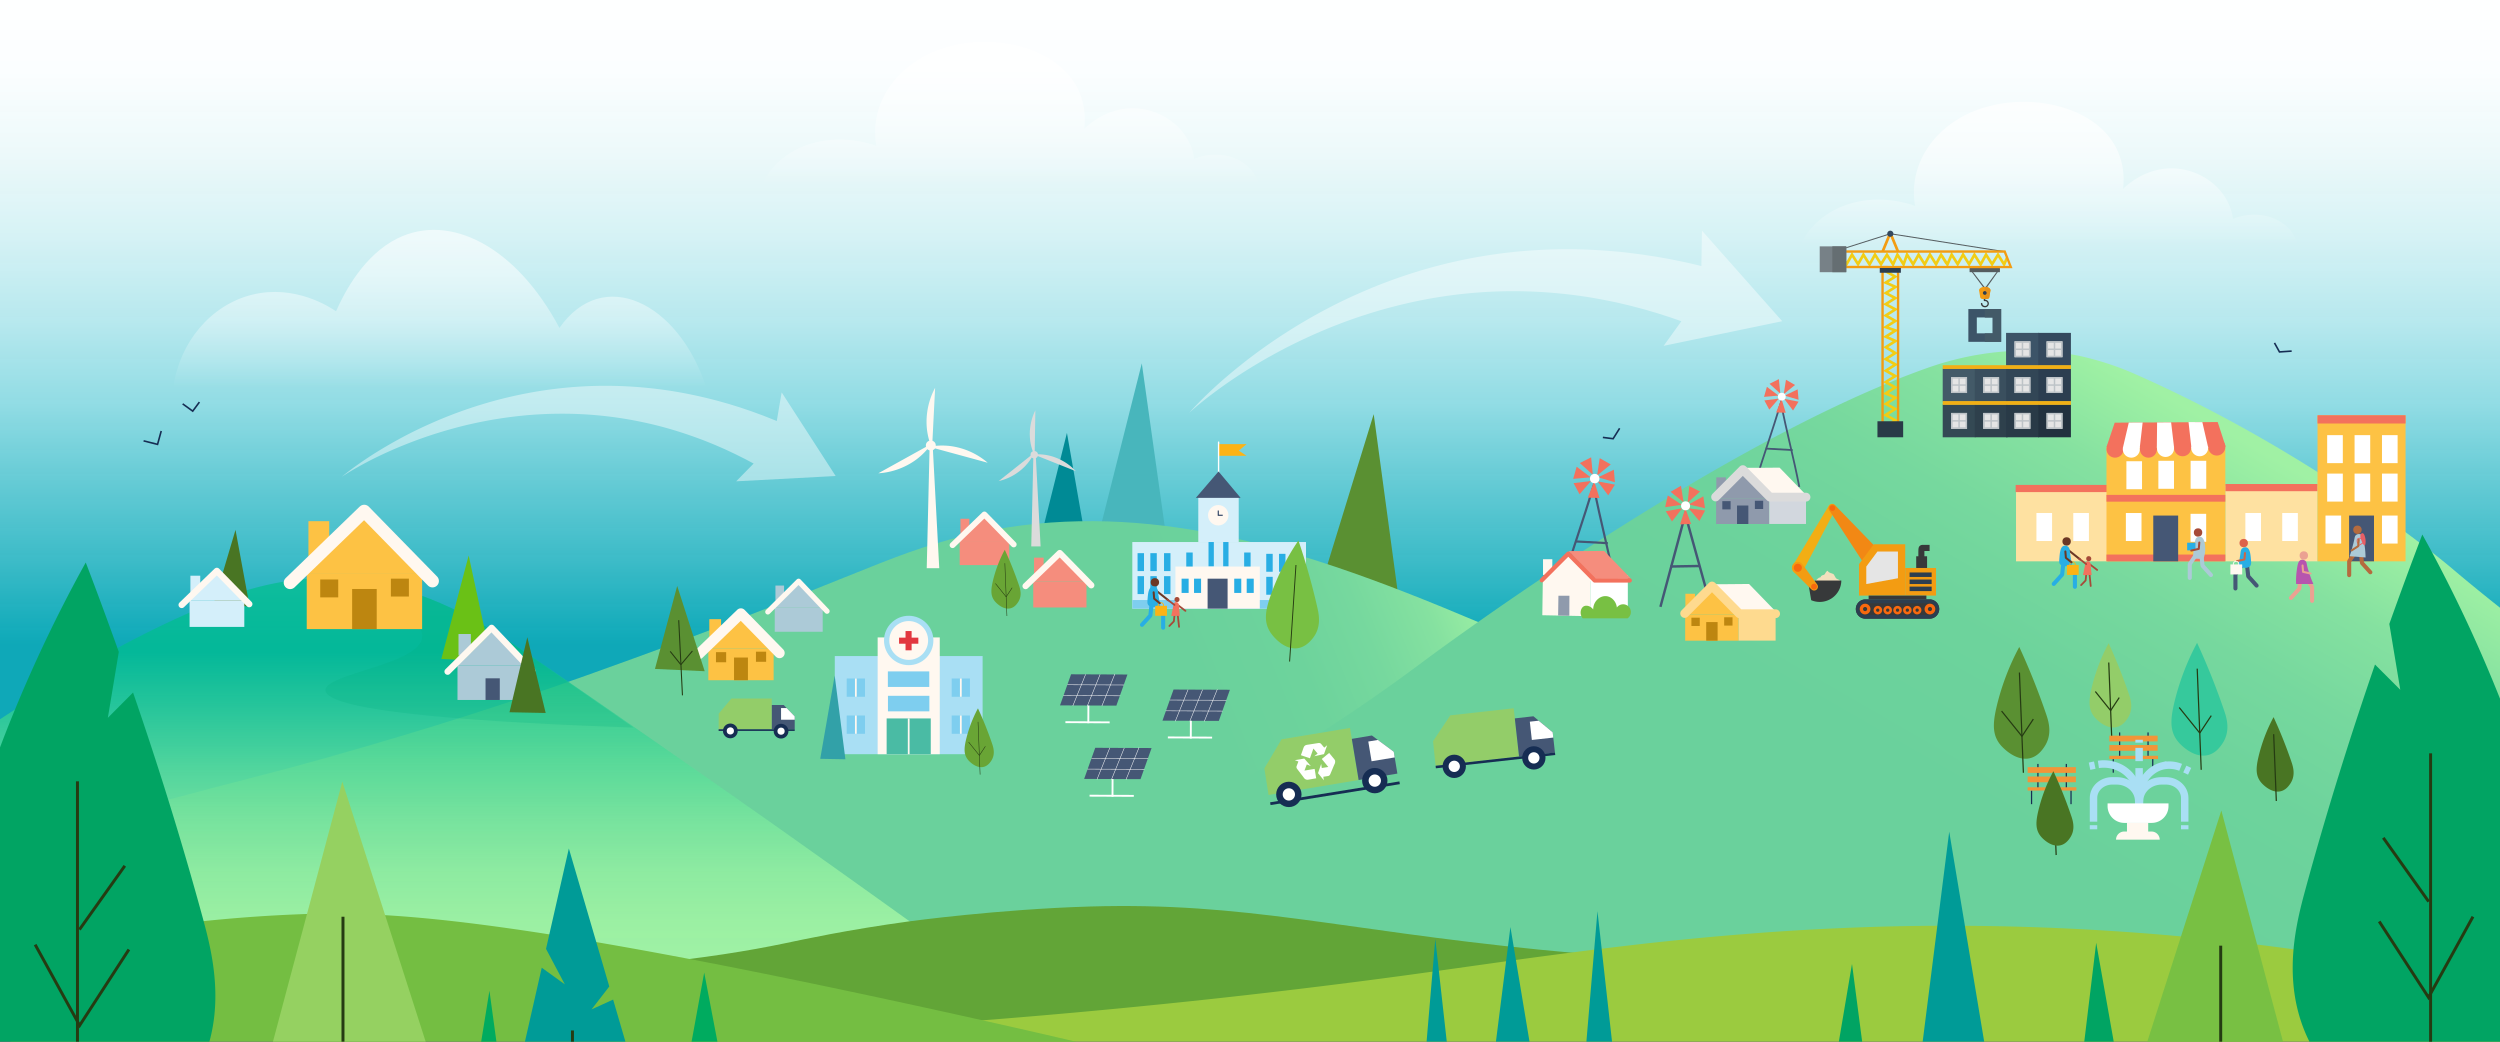 <?xml version="1.0" encoding="UTF-8"?> <svg xmlns="http://www.w3.org/2000/svg" xmlns:xlink="http://www.w3.org/1999/xlink" id="Шар_1" data-name="Шар 1" viewBox="0 0 1920 800"><rect x="0" y="0" width="1920" height="800" fill="#333333" stroke="none"/><defs><style>.cls-1,.cls-18,.cls-24,.cls-28,.cls-31,.cls-37,.cls-38,.cls-41,.cls-43,.cls-48,.cls-49,.cls-50,.cls-51,.cls-52,.cls-54,.cls-56,.cls-57,.cls-64,.cls-65,.cls-67,.cls-69,.cls-71,.cls-72,.cls-74,.cls-76,.cls-77,.cls-78,.cls-79,.cls-81,.cls-82,.cls-83,.cls-84,.cls-85,.cls-86,.cls-88,.cls-89,.cls-91,.cls-93,.cls-95,.cls-96,.cls-98{fill:none;}.cls-2{clip-path:url(#clip-path);}.cls-3{fill:url(#Градієнт_без_назви_4);}.cls-4{fill:#48b6bc;}.cls-5{fill:#008a95;}.cls-6{fill:#5a9032;}.cls-7{fill:url(#Градієнт_без_назви_402);}.cls-8{fill:url(#Градієнт_без_назви_402-2);}.cls-9{fill:url(#Градієнт_без_назви_411);}.cls-10{fill:#04af7e;opacity:0.21;}.cls-11{fill:#62a537;}.cls-12{fill:#9bcb3f;}.cls-13{fill:#74be42;}.cls-14{fill:#009b97;}.cls-15{fill:#01a463;}.cls-16{fill:#00ab5f;}.cls-17{fill:#95d161;}.cls-18,.cls-54,.cls-56,.cls-57,.cls-95{stroke:#253b12;}.cls-18,.cls-24,.cls-41,.cls-43,.cls-45,.cls-48,.cls-49,.cls-50,.cls-54,.cls-56,.cls-57,.cls-76,.cls-78,.cls-83,.cls-84,.cls-85,.cls-86,.cls-89,.cls-95,.cls-96,.cls-98{stroke-miterlimit:10;}.cls-18{stroke-width:2.29px;}.cls-19{fill:#253b12;}.cls-20{fill:#78c043;}.cls-21{fill:url(#Градієнт_без_назви_69);}.cls-22{fill:url(#Градієнт_без_назви_71);}.cls-23{fill:url(#Градієнт_без_назви_71-2);}.cls-24,.cls-41,.cls-96{stroke:#162d53;}.cls-24{stroke-width:1.25px;}.cls-25{fill:#6ac116;}.cls-26{fill:#497523;}.cls-27{fill:#fdc244;}.cls-28,.cls-31,.cls-37,.cls-38,.cls-48,.cls-51,.cls-52,.cls-84{stroke:#fff8f0;}.cls-28,.cls-31,.cls-37,.cls-38,.cls-43,.cls-51,.cls-52,.cls-64,.cls-65,.cls-67,.cls-69,.cls-71,.cls-72,.cls-74,.cls-77,.cls-78,.cls-79,.cls-81,.cls-82,.cls-88,.cls-91,.cls-93{stroke-linecap:round;}.cls-28,.cls-31,.cls-37,.cls-38,.cls-51,.cls-52,.cls-64,.cls-65,.cls-67,.cls-69,.cls-71,.cls-72,.cls-74,.cls-77,.cls-79,.cls-81,.cls-82,.cls-88,.cls-91,.cls-93{stroke-linejoin:round;}.cls-28{stroke-width:9.86px;}.cls-29{fill:#bd8610;}.cls-30{fill:#accad7;}.cls-31{stroke-width:4.93px;}.cls-32{fill:#455775;}.cls-33{fill:#d4effa;}.cls-34{fill:#dbdbdb;}.cls-35,.cls-45{fill:#fff8f0;}.cls-36{fill:#f58d7d;}.cls-37{stroke-width:4.47px;}.cls-38{stroke-width:4.8px;}.cls-39{fill:#7eceef;}.cls-40{fill:#28aee4;}.cls-41{stroke-width:0.79px;}.cls-42{fill:#fcb315;}.cls-43,.cls-49,.cls-50{stroke:#fff;}.cls-43{stroke-width:1.05px;}.cls-44{fill:#a9dff4;}.cls-45,.cls-98{stroke:#a9dff4;}.cls-45{stroke-width:4.06px;}.cls-46{fill:#e2373f;}.cls-47{fill:#4abba4;}.cls-48{stroke-width:1.35px;}.cls-49{stroke-width:1.46px;}.cls-50{stroke-width:0.37px;}.cls-51{stroke-width:4.04px;}.cls-52{stroke-width:7.98px;}.cls-53{fill:#32a1a8;}.cls-54{stroke-width:0.82px;}.cls-55{fill:#69a535;}.cls-56{stroke-width:0.4px;}.cls-57{stroke-width:0.73px;}.cls-58{fill:#93cd69;}.cls-59{fill:#fff;}.cls-60{fill:#162d53;}.cls-61{fill:#fee1a1;}.cls-62{fill:#f3715d;}.cls-63{fill:#dd624a;}.cls-64,.cls-85,.cls-86,.cls-89{stroke:#455775;}.cls-64,.cls-67,.cls-71,.cls-74,.cls-81{stroke-width:3.14px;}.cls-65{stroke:#ce6545;}.cls-65,.cls-69,.cls-72,.cls-77,.cls-79{stroke-width:1.57px;}.cls-66{fill:#eba192;}.cls-67,.cls-69{stroke:#eba192;}.cls-68{fill:#b755ae;}.cls-70{fill:#a64a38;}.cls-71{stroke:#accad7;}.cls-72,.cls-78,.cls-82{stroke:#a64a38;}.cls-73{fill:#b56b3e;}.cls-74,.cls-77{stroke:#b56b3e;}.cls-75{fill:#e85f65;}.cls-76{stroke:#e85f65;}.cls-76,.cls-83,.cls-84{stroke-width:0.7px;}.cls-78,.cls-82{stroke-width:1.39px;}.cls-79{stroke:#6b3825;}.cls-80{fill:#6b3825;}.cls-81{stroke:#28aee4;}.cls-83{stroke:#fcb315;}.cls-85{stroke-width:1.39px;}.cls-86{stroke-width:1.68px;}.cls-87{fill:#8f9aac;}.cls-88{stroke:#f3715d;stroke-width:3.32px;}.cls-89{stroke-width:1.89px;}.cls-90{fill:#d2d7de;}.cls-91{stroke:#dbdbdb;}.cls-91,.cls-93{stroke-width:6.77px;}.cls-92{fill:#feda8f;}.cls-93{stroke:#feda8f;}.cls-94{fill:#36c99c;}.cls-95,.cls-96{stroke-width:0.95px;}.cls-97{fill:#f29538;}.cls-98{stroke-width:5.73px;}.cls-99{fill:#344954;}.cls-100{fill:#e5e5e5;}.cls-101{fill:#bdc3c7;}.cls-102{fill:#2e404c;}.cls-103{fill:#293a47;}.cls-104{fill:#22313f;}.cls-105{fill:#435a68;}.cls-106{fill:#3a4f5e;}.cls-107{fill:#324656;}.cls-108{fill:#2c3e50;}.cls-109{fill:#3c5468;}.cls-110{fill:#34495e;}.cls-111{fill:#f2ae14;}.cls-112{fill:#555d60;}.cls-113{fill:#37393a;}.cls-114{fill:#f39c12;}.cls-115{fill:#e5921a;}.cls-116{fill:#f2cd14;}.cls-117{fill:#778187;}.cls-118{fill:#656e72;}.cls-119{fill:#f2e0bd;}.cls-120{fill:#f28814;}.cls-121{fill:#f9690e;}.cls-122{opacity:0.44;}</style><clipPath id="clip-path"><rect class="cls-1" width="1920" height="800"></rect></clipPath><linearGradient id="Градієнт_без_назви_4" x1="957.85" y1="700.4" x2="957.85" y2="-8.87" gradientUnits="userSpaceOnUse"><stop offset="0.29" stop-color="#00dbf1" stop-opacity="0.7"></stop><stop offset="0.3" stop-color="#05dcf1" stop-opacity="0.71"></stop><stop offset="0.38" stop-color="#3fe4f4" stop-opacity="0.77"></stop><stop offset="0.47" stop-color="#72ebf7" stop-opacity="0.83"></stop><stop offset="0.55" stop-color="#9df1fa" stop-opacity="0.89"></stop><stop offset="0.64" stop-color="#c1f6fc" stop-opacity="0.93"></stop><stop offset="0.73" stop-color="#dcfafd" stop-opacity="0.96"></stop><stop offset="0.82" stop-color="#f0fdfe" stop-opacity="0.98"></stop><stop offset="0.91" stop-color="#fbfeff"></stop><stop offset="1" stop-color="#fff"></stop></linearGradient><linearGradient id="Градієнт_без_назви_402" x1="701.21" y1="812.23" x2="1210.26" y2="603.08" gradientUnits="userSpaceOnUse"><stop offset="0.56" stop-color="#6ad19c"></stop><stop offset="0.71" stop-color="#6dd39c"></stop><stop offset="0.81" stop-color="#76d89e"></stop><stop offset="0.9" stop-color="#85e1a0"></stop><stop offset="0.97" stop-color="#9aeea3"></stop><stop offset="0.99" stop-color="#a0f1a4"></stop></linearGradient><linearGradient id="Градієнт_без_назви_402-2" x1="1197.77" y1="972.95" x2="1608.09" y2="262.25" xlink:href="#Градієнт_без_назви_402"></linearGradient><linearGradient id="Градієнт_без_назви_411" x1="372.73" y1="742.35" x2="372.73" y2="444.1" gradientUnits="userSpaceOnUse"><stop offset="0.01" stop-color="#a0f1a4"></stop><stop offset="0.12" stop-color="#9bf0a3" stop-opacity="0.99"></stop><stop offset="0.25" stop-color="#8eeba1" stop-opacity="0.97"></stop><stop offset="0.38" stop-color="#78e49e" stop-opacity="0.92"></stop><stop offset="0.52" stop-color="#58db99" stop-opacity="0.87"></stop><stop offset="0.66" stop-color="#30ce93" stop-opacity="0.79"></stop><stop offset="0.81" stop-color="#00bf8c" stop-opacity="0.7"></stop></linearGradient><linearGradient id="Градієнт_без_назви_69" x1="337.56" y1="297.93" x2="337.56" y2="176.54" gradientUnits="userSpaceOnUse"><stop offset="0" stop-color="#fff" stop-opacity="0"></stop><stop offset="0.24" stop-color="#fff" stop-opacity="0.2"></stop><stop offset="0.48" stop-color="#fff" stop-opacity="0.38"></stop><stop offset="0.7" stop-color="#fff" stop-opacity="0.5"></stop><stop offset="0.88" stop-color="#fff" stop-opacity="0.57"></stop><stop offset="1" stop-color="#fff" stop-opacity="0.6"></stop></linearGradient><linearGradient id="Градієнт_без_назви_71" x1="1435.89" y1="187.61" x2="1435.89" y2="78.22" gradientTransform="matrix(-1, 0, 0, 1, 3009.83, 0)" gradientUnits="userSpaceOnUse"><stop offset="0" stop-color="#fff" stop-opacity="0"></stop><stop offset="0.09" stop-color="#fff" stop-opacity="0.09"></stop><stop offset="0.32" stop-color="#fff" stop-opacity="0.3"></stop><stop offset="0.53" stop-color="#fff" stop-opacity="0.48"></stop><stop offset="0.73" stop-color="#fff" stop-opacity="0.6"></stop><stop offset="0.89" stop-color="#fff" stop-opacity="0.67"></stop><stop offset="1" stop-color="#fff" stop-opacity="0.7"></stop></linearGradient><linearGradient id="Градієнт_без_назви_71-2" x1="2233.7" y1="141.5" x2="2233.7" y2="32.11" xlink:href="#Градієнт_без_назви_71"></linearGradient></defs><g class="cls-2"><rect class="cls-3" x="-12.62" y="-8.87" width="1940.94" height="709.28"></rect><path class="cls-4" d="M843.18,412.87,876.9,279.05q9.74,69.21,19.48,138.43Z"></path><path class="cls-5" d="M796.3,425q11.55-46.26,23.11-92.53,7.92,45.28,15.86,90.57Z"></path><path class="cls-6" d="M1012.38,456.64,1055,318.06,1074.33,461Z"></path><path class="cls-7" d="M1952.26,611.51V750H-4.45V650.35l6.73-1.83Q37.37,638.93,77.84,628l5.87-1.59,6.09-1.64L105,620.63c103.72-27.84,97.18-25,144.93-38.46C331,559.33,396.31,538,451,518.5c201-71.71,227.81-92.14,289.11-106.84,60-14.42,117.95-14.21,175.21-4.77,73.53,12.16,145.9,39.55,219.85,70.82,46,19.44,92.56,40.38,140.42,60.09,106.75,44,219.82,81.87,346.63,83.35,10.91.11,66.19.49,138.48-1.21q30.55-.71,59.3-1.77,7.69-.27,15.26-.57l6.74-.26q37-1.53,70.45-3.42Q1933,612.75,1952.26,611.51Z"></path><path class="cls-8" d="M1952.26,491.88V755.57l-23.6-.44-60.8-1.16-2.3-.05-25.26-.47-62.25-1.19-63.36-1.21-19-.36-35-.67-152.55-2.91q-9.74-.17-19.45-.37l-327.11-6.22-2.68,0L979,737.05,726,700.59c162.58-54.08,284.55-130.7,368.16-193.36,0,0,15.36-11.5,41-29.52,71.93-50.62,224.75-152.62,345.08-195.14,56.62-20,101.06-12.19,115.27-9.57a226.34,226.34,0,0,1,42.14,13.37c143.09,62.78,245.26,150,245.26,150C1901.39,452.13,1925.93,471.68,1952.26,491.88Z"></path><path class="cls-9" d="M746.76,742.35h-748V553.22c50.06-33,103.89-66,169.62-92.3a223.31,223.31,0,0,1,56.29-15.21c.87-.11,1.73-.22,2.61-.31l2.24-.25,1.6-.16c.65-.05,1.32-.13,2-.16,1.82-.16,3.68-.31,5.57-.4q3.94-.24,8-.3a210.25,210.25,0,0,1,64.4,9.17c.06,0,.07,0,.07,0a.25.25,0,0,1,.13,0,261.61,261.61,0,0,1,45.29,18.67l.34.18c18.05,9.42,33.06,19.53,44.6,27.43l.11.09q38.7,26.47,84.94,58.42,43.66,30.21,93.43,65.17,9.09,6.36,18.36,12.92C644.47,668.82,694.12,704.22,746.76,742.35Z"></path><path class="cls-10" d="M486.53,558.77C302.44,552.39,251.3,541.08,250,530.43c-1.55-13,72.83-20,74.25-41.14,1.14-17-40-31.47-85.67-44.85q3.94-.26,8-.31a208.71,208.71,0,0,1,64.4,9.22c.06,0,.07,0,.07,0a.42.42,0,0,1,.13,0,261.68,261.68,0,0,1,45.29,18.78l.34.18c18.05,9.47,33.06,19.63,44.6,27.58l.11.09Q440.29,526.66,486.53,558.77Z"></path><path class="cls-11" d="M1385.89,798.18,327.55,785.12l-8.49-36.59c142.19-.78,229.25-12.7,283.3-24,14-2.91,47.88-10.39,96.49-17,0,0,68.33-9.27,138.18-11.33,119.69-3.51,191,17.8,345.07,33.11,92.08,9.15,167.61,13,214.6,14.81Q1391.3,771.17,1385.89,798.18Z"></path><path class="cls-12" d="M1943.27,763V936.58L234.78,803.77c351.63-.39,626-26.14,817.87-51.14q25.23-3.28,51.59-7L1130,742l16-2.25h0l18.49-2.56q22.35-3.06,45.65-6.06,8.61-1.11,17.35-2.18,12.39-1.53,25-3l8.48-1q22.62-2.53,46.17-4.76,15.9-1.47,32.25-2.78c4.17-.33,8.39-.65,12.61-1q18.27-1.35,37.12-2.41,23.38-1.29,47.7-2.08h0q18-.59,36.59-.81,22.86-.3,46.57,0h0q23.72.27,48.33,1.17,21.86.81,44.41,2.16A1934.48,1934.48,0,0,1,1943.27,763Z"></path><path class="cls-13" d="M1863,936.58H8.25V732.85a1141.16,1141.16,0,0,1,216.63-30.49c68.19-3.05,160.46.17,494.1,73.37q10.46,2.28,20.16,4.44c14.59,3.23,28,6.25,40.38,9.06l1.86.41c10.58,2.41,20.44,4.67,29.65,6.81,11.12,2.57,21.31,5,30.77,7.21,80.29,19,107.78,27.19,196.71,43.67,134,24.83,236.76,36.91,342.74,49.17C1504.93,910.81,1668.14,926.51,1863,936.58Z"></path><path class="cls-14" d="M1141.38,859.27,1160,711.93l24.63,147.94Z"></path><path class="cls-14" d="M1092.83,832.81l9.47-111.74q6.27,56.1,12.53,112.2Z"></path><path class="cls-14" d="M1217.37,811.53l9.48-111.75q6.26,56.1,12.53,112.2Z"></path><path class="cls-14" d="M1473.05,828.11,1497,638.68q15.84,95.1,31.67,190.2Z"></path><polygon class="cls-15" points="1410.6 809.6 1422.34 740.28 1431.4 809.6 1410.6 809.6"></polygon><path class="cls-15" d="M1598.31,820.05q5.78-48,11.56-96l17,95.82Z"></path><path class="cls-16" d="M368.82,804.45q3.53-21.81,7.07-43.62l6.17,45.1Z"></path><path class="cls-16" d="M540.83,746.94q7.53,39.4,15.07,78.82l-29.71.48C526.54,825,536.3,772.13,540.83,746.94Z"></path><path class="cls-14" d="M489.93,832.84H395.68q10.17-44.8,20.38-89.64L433.8,756l-14.46-27.26q8.76-38.56,17.54-77.11,15.54,53,31.06,106l-13.66,17.63,16.6-7.59Z"></path><polygon class="cls-17" points="337.46 832.92 200.84 832.92 262.9 600.28 337.46 832.92"></polygon><line class="cls-18" x1="263.41" y1="832.92" x2="263.41" y2="704.07"></line><path class="cls-15" d="M146,833.05H-2.46V580.62A1085.81,1085.81,0,0,1,65.86,432q12.35,32.24,25.38,68.67l-8.41,50.6,19.35-19.42c18.37,53.29,36.89,111.91,53.77,173.93C163.67,734.28,176.69,785.38,146,833.05Z"></path><rect class="cls-19" x="58.34" y="600.08" width="2.29" height="232.97"></rect><path class="cls-18" d="M61,713.94l34.86-49"></path><path class="cls-18" d="M27,725.47l34.16,62.07L99,729.22"></path><polygon class="cls-20" points="1631.44 855.13 1768.07 855.13 1706 622.48 1631.44 855.13"></polygon><line class="cls-18" x1="1705.5" y1="855.13" x2="1705.5" y2="726.28"></line><path class="cls-15" d="M1780.22,811.55h148.44V559.12a1087.18,1087.18,0,0,0-68.33-148.62Q1848,442.74,1835,479.17l8.42,50.6L1824,510.35c-18.37,53.29-36.89,111.91-53.77,173.93C1762.52,712.78,1749.5,763.88,1780.22,811.55Z"></path><rect class="cls-19" x="1865.56" y="578.58" width="2.29" height="232.97"></rect><path class="cls-18" d="M1865.23,692.44l-34.87-49"></path><path class="cls-18" d="M1899.24,704,1865.09,766l-37.85-58.32"></path><path class="cls-21" d="M542.1,296.69,133,297.93c4.85-35.34,29.06-63.73,60.55-71.58,32.95-8.2,59.92,9.56,64.52,12.7,6.73-15.21,21.55-43.17,47-55.87,40.55-20.19,91.54,6.47,124.58,68.65C463.07,204.05,520.77,232.12,542.1,296.69Z"></path><path class="cls-22" d="M1764.76,187.61H1383.1c1.53-3.45,9.56-20.52,32.6-29.43,26.69-10.33,51.74-1.28,55.11,0-5.35-30.12,12.79-59.34,44.45-72.5,34.27-14.24,79.76-7.73,101.91,16.38,15.36,16.72,14.18,36.13,13.33,43.07,1.62-1.67,16.67-16.69,39.12-15.79,22.16.88,42.42,16.89,45.33,38.76a42.8,42.8,0,0,1,25.78-2.15C1752.72,168.85,1761.87,177.19,1764.76,187.61Z"></path><path class="cls-23" d="M967,141.5H585.3c1.52-3.45,9.55-20.52,32.6-29.43,26.69-10.33,51.73-1.28,55.11,0-5.35-30.12,12.78-59.34,44.45-72.5C751.73,25.33,797.22,31.85,819.37,56,834.73,72.67,833.55,92.08,832.7,99c1.62-1.67,16.67-16.69,39.11-15.79,22.16.88,42.43,16.89,45.34,38.76a42.87,42.87,0,0,1,25.78-2.15C954.92,122.74,964.07,131.08,967,141.5Z"></path><rect class="cls-19" x="438.5" y="791.39" width="2.29" height="41.45"></rect><path class="cls-24" d="M140.28,310.16l7.73,5.59,5.14-6.95"></path><path class="cls-24" d="M1746.79,263.34l3.84,6.94,9.37-.64"></path><path class="cls-24" d="M1231,335.93l7.88,1q2.49-4,5-8"></path><path class="cls-24" d="M110.27,338.57,121,341.28,123.82,331"></path><polygon class="cls-25" points="359.94 426.62 338.93 506.1 377.45 507.85 359.94 426.62"></polygon><polygon class="cls-26" points="180.87 406.95 164.02 463.73 191.72 465.82 180.87 406.95"></polygon><rect class="cls-27" x="235.57" y="440.1" width="88.62" height="43.05"></rect><rect class="cls-27" x="236.88" y="400.26" width="15.96" height="26.95"></rect><polygon class="cls-27" points="235.57 440.1 279.88 397.66 324.19 440.1 235.57 440.1"></polygon><polyline class="cls-28" points="222.82 447.51 279.71 392.57 332.15 446.21"></polyline><rect class="cls-29" x="270.44" y="452.34" width="18.88" height="30.81"></rect><rect class="cls-29" x="245.93" y="445.05" width="13.83" height="13.74"></rect><rect class="cls-29" x="300.2" y="444.4" width="13.83" height="13.74"></rect><rect class="cls-30" x="351.35" y="511.27" width="52.58" height="26.3"></rect><rect class="cls-30" x="352.13" y="486.93" width="9.47" height="16.47"></rect><polygon class="cls-30" points="351.35 511.27 377.64 485.34 403.93 511.27 351.35 511.27"></polygon><polyline class="cls-31" points="343.78 515.8 377.54 482.23 408.65 515"></polyline><rect class="cls-32" x="372.89" y="520.95" width="10.95" height="16.63"></rect><rect class="cls-33" x="145.6" y="461.04" width="42.03" height="20.42"></rect><rect class="cls-33" x="146.22" y="442.14" width="7.57" height="12.78"></rect><polygon class="cls-33" points="145.6 461.04 166.62 440.91 187.63 461.04 145.6 461.04"></polygon><polyline class="cls-31" points="139.55 464.56 166.54 438.49 191.41 463.94"></polyline><polygon class="cls-26" points="404.97 489.39 391.3 547.01 419.08 547.57 404.97 489.39"></polygon><path class="cls-34" d="M793.63,349.91,792,419.61h7.18q-1.86-34.86-3.71-69.71Z"></path><circle class="cls-34" cx="794.32" cy="349.24" r="2.86"></circle><path class="cls-34" d="M767,369.48l27.31-21.69A39.7,39.7,0,0,1,787.27,358,41.16,41.16,0,0,1,767,369.48Z"></path><path class="cls-34" d="M826.25,361.87,793.84,349a39.67,39.67,0,0,1,12.39,1A41.22,41.22,0,0,1,826.25,361.87Z"></path><path class="cls-34" d="M795.15,315.12,794.6,350a39.61,39.61,0,0,1-3.45-11.94A41.23,41.23,0,0,1,795.15,315.12Z"></path><path class="cls-35" d="M713.94,343.08l-2.21,93.3,9.62,0q-2.49-46.65-5-93.3Z"></path><circle class="cls-35" cx="714.87" cy="342.18" r="3.82"></circle><path class="cls-35" d="M718.17,297.84l-2.35,46.62a53,53,0,0,1-4.06-16.13A55.19,55.19,0,0,1,718.17,297.84Z"></path><path class="cls-35" d="M674.52,363.5l40.83-22.63a53.08,53.08,0,0,1-11.56,12A55.1,55.1,0,0,1,674.52,363.5Z"></path><path class="cls-35" d="M758.55,355.38l-45-12.26a53,53,0,0,1,16.63-.52A55.09,55.09,0,0,1,758.55,355.38Z"></path><rect class="cls-36" x="737.05" y="415.51" width="38.06" height="18.49"></rect><rect class="cls-36" x="737.61" y="398.4" width="6.85" height="11.57"></rect><polygon class="cls-36" points="737.05 415.51 756.08 397.29 775.11 415.51 737.05 415.51"></polygon><polyline class="cls-37" points="731.57 418.69 756.01 395.1 778.53 418.14"></polyline><rect class="cls-36" x="793.53" y="446.68" width="40.89" height="19.87"></rect><rect class="cls-36" x="794.14" y="428.29" width="7.37" height="12.44"></rect><polygon class="cls-36" points="793.53 446.68 813.98 427.09 834.43 446.68 793.53 446.68"></polygon><polyline class="cls-38" points="787.65 450.1 813.9 424.74 838.1 449.49"></polyline><rect class="cls-33" x="869.62" y="416.28" width="133.39" height="51.17"></rect><rect class="cls-39" x="869.62" y="460.82" width="133.39" height="6.63"></rect><rect class="cls-33" x="920.29" y="381.71" width="31.04" height="34.56"></rect><rect class="cls-40" x="928.14" y="416.28" width="4.09" height="18.83"></rect><rect class="cls-40" x="939.4" y="416.28" width="4.09" height="18.83"></rect><rect class="cls-40" x="873.65" y="424.83" width="4.95" height="13.76"></rect><rect class="cls-40" x="883.46" y="424.83" width="4.95" height="13.76"></rect><rect class="cls-40" x="893.97" y="424.83" width="4.95" height="13.76"></rect><rect class="cls-40" x="911.05" y="424.33" width="4.95" height="13.76"></rect><rect class="cls-40" x="955.51" y="424.33" width="4.95" height="13.76"></rect><rect class="cls-40" x="873.65" y="442.49" width="4.95" height="13.76"></rect><rect class="cls-40" x="883.46" y="442.49" width="4.95" height="13.76"></rect><rect class="cls-40" x="893.97" y="442.49" width="4.95" height="13.76"></rect><rect class="cls-40" x="972.48" y="425.34" width="4.95" height="13.76"></rect><rect class="cls-40" x="982.29" y="425.34" width="4.95" height="13.76"></rect><rect class="cls-40" x="992.8" y="425.34" width="4.95" height="13.76"></rect><rect class="cls-40" x="972.48" y="443" width="4.95" height="13.76"></rect><rect class="cls-40" x="982.29" y="443" width="4.95" height="13.76"></rect><rect class="cls-40" x="992.8" y="443" width="4.95" height="13.76"></rect><rect class="cls-35" x="902.72" y="435.11" width="64.81" height="32.34"></rect><rect class="cls-32" x="927.44" y="444.42" width="15.35" height="23.03"></rect><rect class="cls-40" x="907.46" y="444.42" width="5.41" height="10.95"></rect><rect class="cls-40" x="917.02" y="444.42" width="5.41" height="10.95"></rect><rect class="cls-40" x="947.89" y="444.42" width="5.41" height="10.95"></rect><rect class="cls-40" x="957.46" y="444.42" width="5.41" height="10.95"></rect><circle class="cls-35" cx="935.61" cy="395.71" r="7.84"></circle><polyline class="cls-41" points="935.61 392.08 935.61 395.71 939.07 395.71"></polyline><polyline class="cls-42" points="936.13 341.1 957.38 341.1 951.4 346.08 957.38 350.07 935.61 350.07"></polyline><line class="cls-43" x1="935.87" y1="363.28" x2="935.87" y2="339.56"></line><path class="cls-32" d="M918.38,382.38l17.43-20.3,17,20.29Z"></path><rect class="cls-44" x="641.12" y="503.86" width="113.53" height="75.36"></rect><rect class="cls-35" x="674.03" y="489.54" width="47.71" height="89.67"></rect><circle class="cls-45" cx="697.88" cy="491.88" r="16.94"></circle><rect class="cls-46" x="695.45" y="484.64" width="4.67" height="14.8"></rect><rect class="cls-46" x="695.55" y="484.64" width="4.67" height="14.8" transform="translate(205.84 1189.93) rotate(-90)"></rect><rect class="cls-47" x="680.94" y="551.76" width="33.88" height="27.46"></rect><line class="cls-48" x1="697.88" y1="551.76" x2="697.88" y2="579.22"></line><rect class="cls-39" x="681.95" y="534.38" width="31.81" height="11.93"></rect><rect class="cls-39" x="681.88" y="515.64" width="31.81" height="11.93"></rect><rect class="cls-39" x="650.27" y="521.08" width="14.04" height="14.04"></rect><rect class="cls-39" x="650.27" y="549.51" width="14.04" height="14.04"></rect><rect class="cls-39" x="730.89" y="521.08" width="14.04" height="14.04"></rect><rect class="cls-39" x="730.89" y="549.51" width="14.04" height="14.04"></rect><line class="cls-48" x1="657.29" y1="521.08" x2="657.29" y2="535.12"></line><line class="cls-48" x1="737.91" y1="521.08" x2="737.91" y2="535.12"></line><line class="cls-48" x1="737.91" y1="549.51" x2="737.91" y2="563.55"></line><line class="cls-48" x1="657.29" y1="549.51" x2="657.29" y2="563.55"></line><polygon class="cls-32" points="841.14 574.31 832.63 598.21 875.92 598.39 884.42 574.5 841.14 574.31"></polygon><line class="cls-49" x1="854.45" y1="598.3" x2="854.39" y2="611.88"></line><line class="cls-49" x1="836.78" y1="611.08" x2="870.77" y2="611.23"></line><path class="cls-50" d="M852.3,574.36l-9.82,24.27"></path><path class="cls-50" d="M863.44,574.41l-9.82,24.27"></path><path class="cls-50" d="M874.77,574.08q-5,12.31-10,24.65"></path><line class="cls-50" x1="838.27" y1="582.36" x2="881.68" y2="582.55"></line><line class="cls-50" x1="835.13" y1="590.66" x2="878.91" y2="590.85"></line><polygon class="cls-32" points="822.59 517.85 814.08 541.74 857.36 541.93 865.87 518.03 822.59 517.85"></polygon><line class="cls-49" x1="835.89" y1="541.84" x2="835.83" y2="555.42"></line><line class="cls-49" x1="818.23" y1="554.62" x2="852.22" y2="554.77"></line><path class="cls-50" d="M833.75,517.89q-4.92,12.15-9.83,24.28"></path><path class="cls-50" d="M844.88,517.94l-9.82,24.28"></path><path class="cls-50" d="M856.22,517.61q-5,12.33-10,24.65"></path><line class="cls-50" x1="819.72" y1="525.9" x2="863.13" y2="526.08"></line><line class="cls-50" x1="816.57" y1="534.2" x2="860.36" y2="534.39"></line><polygon class="cls-32" points="901.28 529.57 892.77 553.46 936.06 553.65 944.56 529.75 901.28 529.57"></polygon><line class="cls-49" x1="914.59" y1="553.56" x2="914.53" y2="567.13"></line><line class="cls-49" x1="896.92" y1="566.34" x2="930.91" y2="566.48"></line><path class="cls-50" d="M912.44,529.61q-4.91,12.14-9.82,24.28"></path><path class="cls-50" d="M923.58,529.66l-9.82,24.27"></path><path class="cls-50" d="M934.91,529.33q-5,12.33-10,24.65"></path><line class="cls-50" x1="898.41" y1="537.62" x2="941.82" y2="537.8"></line><line class="cls-50" x1="895.27" y1="545.92" x2="939.05" y2="546.11"></line><rect class="cls-30" x="595" y="466.76" width="36.83" height="18.43"></rect><rect class="cls-30" x="595.54" y="449.71" width="6.63" height="11.53"></rect><polygon class="cls-30" points="595 466.76 613.41 448.6 631.83 466.76 595 466.76"></polygon><polyline class="cls-51" points="589.7 469.93 613.34 446.42 635.14 469.38"></polyline><rect class="cls-27" x="544.01" y="498.06" width="50.13" height="24.35"></rect><rect class="cls-27" x="544.76" y="475.52" width="9.03" height="15.25"></rect><polygon class="cls-27" points="544.01 498.06 569.08 474.05 594.14 498.06 544.01 498.06"></polygon><polyline class="cls-52" points="536.8 502.25 568.99 471.17 598.65 501.51"></polyline><rect class="cls-29" x="563.74" y="504.98" width="10.68" height="17.43"></rect><rect class="cls-29" x="549.87" y="500.85" width="7.82" height="7.77"></rect><rect class="cls-29" x="580.57" y="500.49" width="7.82" height="7.77"></rect><polygon class="cls-53" points="629.93 582.77 641.05 518.79 649.27 583.13 629.93 582.77"></polygon><path class="cls-6" d="M520.09,450l21.12,65.5L503,513.74Z"></path><line class="cls-54" x1="521.26" y1="476.3" x2="524.12" y2="534.02"></line><line class="cls-54" x1="522.82" y1="510.39" x2="514.7" y2="500.26"></line><line class="cls-54" x1="531.78" y1="499.93" x2="522.95" y2="510.4"></line><path class="cls-55" d="M751.07,544a99.88,99.88,0,0,0-9.28,24.62c-1.53,6.75-1.57,11.32,2,15.34.48.55,5.28,5.82,10.72,5.18,3.81-.45,5.9-3.57,6.71-4.77,3.38-5,1.7-10.31.72-13.22A282.6,282.6,0,0,0,751.07,544Z"></path><line class="cls-56" x1="751.13" y1="554.37" x2="752.73" y2="594.91"></line><line class="cls-56" x1="743.92" y1="569.95" x2="752.15" y2="580.17"></line><line class="cls-56" x1="752.15" y1="580.17" x2="756.76" y2="573.19"></line><path class="cls-55" d="M771.66,422.22a99.37,99.37,0,0,0-9.28,24.63c-1.53,6.74-1.58,11.31,2,15.33.49.55,5.28,5.82,10.72,5.18,3.82-.45,5.91-3.57,6.71-4.77,3.39-5,1.71-10.31.73-13.21A283.93,283.93,0,0,0,771.66,422.22Z"></path><line class="cls-56" x1="771.72" y1="432.55" x2="773.32" y2="473.09"></line><line class="cls-56" x1="764.5" y1="448.13" x2="772.73" y2="458.36"></line><line class="cls-56" x1="772.73" y1="458.36" x2="777.35" y2="451.37"></line><path class="cls-20" d="M997.19,415.09a182.76,182.76,0,0,0-21.64,43.07c-4.09,12-5,20.3.66,28.32.78,1.09,8.5,11.61,18.53,11.49,7-.09,11.45-5.37,13.14-7.39,7.14-8.53,5.09-18.45,3.86-23.93A517.53,517.53,0,0,0,997.19,415.09Z"></path><line class="cls-57" x1="995.31" y1="433.93" x2="990.42" y2="508.07"></line><path class="cls-58" d="M1043.44,599.06l-69.19,11.48q-1.17-7.49-2.36-15l-.87-5.41,13.25-22.37,52.53-8.71Z"></path><path class="cls-32" d="M1070.41,577.33l2.78,16.79-29.75,4.93-5.25-31.6,15.41-2.6,4.6,3.42,3.06,2.27,7.41,5.5Z"></path><polygon class="cls-59" points="1070.41 577.33 1071.13 581.7 1053.37 584.65 1050.85 569.49 1058.2 568.27 1061.26 570.54 1068.67 576.04 1070.41 577.33"></polygon><rect class="cls-60" x="973.75" y="602.31" width="100.3" height="2.14" transform="matrix(0.99, -0.16, 0.16, 0.99, -84.94, 175.69)"></rect><circle class="cls-60" cx="989.84" cy="610.11" r="9.74"></circle><circle class="cls-59" cx="989.84" cy="610.11" r="4.73"></circle><circle class="cls-60" cx="1055.83" cy="599.51" r="9.74"></circle><circle class="cls-59" cx="1055.83" cy="599.51" r="4.73"></circle><path class="cls-59" d="M1025.37,584.89c0,.13,0,.26,0,.39a3,3,0,0,1-.27,1.2c-.92,2-1.71,4-2.57,6-.31.72-.6,1.45-.91,2.16a2.45,2.45,0,0,1-1,1.13,3,3,0,0,1-1,.28l-.64.1-2.57.39-.11,0,.41,2.77h0l0-.06-4.46-5.44a.09.09,0,0,1,0-.11c.81-2.34,1.61-4.69,2.42-7,0,0,0,0,0-.06l.45,3.19,5-.79-5-6.14,5.66-4.65.06.07,4,4.88a3.08,3.08,0,0,1,.52,1.06l.08.24Z"></path><path class="cls-59" d="M1004.62,571.89l.55-.08,1.55-.25,1.86-.28,1.43-.23c.88-.13,1.75-.28,2.63-.4a2.72,2.72,0,0,1,.57,0,2,2,0,0,1,1.49.77c.78.92,1.55,1.85,2.32,2.77l0,0,2.19-1.8,0,.09c-.78,2.21-1.57,4.41-2.35,6.62a.11.11,0,0,1-.09.08l-1.86.4-2.46.54-2.88.62a.28.28,0,0,1-.13,0l2.5-2-3.25-3.88-2.67,7.5L999.11,580s0-.05,0-.07c.36-1,.72-2,1.07-3s.63-1.91,1-2.83c0-.11.1-.23.16-.34a2.74,2.74,0,0,1,1.62-1.53A9.81,9.81,0,0,1,1004.62,571.89Z"></path><path class="cls-59" d="M994.61,583.75h.08l6.91-1.15a.14.14,0,0,1,.16.06c1.62,1.85,3.23,3.7,4.85,5.54a.26.26,0,0,1,0,.09l-3-1.2-1.78,4.72,7.81-1.3,1.2,7.24h-.1l-5.74,1c-.22,0-.45.08-.67.09a3.22,3.22,0,0,1-2.86-1.38c-.89-1.27-1.86-2.48-2.8-3.72s-1.7-2.19-2.52-3.31a2.15,2.15,0,0,1-.3-2.18c.43-1.12.86-2.23,1.3-3.35a.25.25,0,0,1,0-.07l-2.62-1Z"></path><rect class="cls-61" x="1709.04" y="373.2" width="70.82" height="57.9"></rect><rect class="cls-62" x="1709.04" y="371.72" width="70.82" height="5.52"></rect><rect class="cls-61" x="1548.31" y="373.2" width="70.51" height="57.9"></rect><rect class="cls-62" x="1548.01" y="372.41" width="70.82" height="5.52"></rect><rect class="cls-27" x="1617.78" y="343.32" width="91.26" height="87.78"></rect><rect class="cls-62" x="1617.78" y="380.07" width="91.26" height="5.21"></rect><rect class="cls-62" x="1617.78" y="425.89" width="91.26" height="5.21"></rect><rect class="cls-32" x="1653.71" y="395.95" width="19.11" height="35.15"></rect><rect class="cls-59" x="1632.67" y="394" width="12.01" height="21.5"></rect><rect class="cls-59" x="1563.98" y="394" width="12.01" height="21.5"></rect><rect class="cls-59" x="1592.28" y="394" width="12.01" height="21.5"></rect><rect class="cls-59" x="1724.45" y="394" width="12.01" height="21.5"></rect><rect class="cls-59" x="1752.75" y="394" width="12.01" height="21.5"></rect><rect class="cls-59" x="1633.07" y="354.23" width="12.01" height="21.5"></rect><rect class="cls-59" x="1657.63" y="353.89" width="12.01" height="21.5"></rect><rect class="cls-59" x="1682.39" y="353.89" width="12.01" height="21.5"></rect><rect class="cls-59" x="1682.34" y="394.61" width="12.01" height="21.5"></rect><circle class="cls-62" cx="1624.35" cy="344.94" r="6.56"></circle><circle class="cls-59" cx="1636.86" cy="344.94" r="6.56"></circle><circle class="cls-59" cx="1663.11" cy="344.4" r="6.56"></circle><circle class="cls-59" cx="1689.36" cy="343.86" r="6.56"></circle><circle class="cls-62" cx="1649.99" cy="344.94" r="6.56"></circle><circle class="cls-62" cx="1676.24" cy="343.86" r="6.56"></circle><circle class="cls-62" cx="1702.48" cy="343.32" r="6.56"></circle><path class="cls-62" d="M1624.09,324.61l-6.31,18.71,91.57-.27q-3.07-9.45-6.16-18.91Z"></path><path class="cls-59" d="M1634.91,324.55q-2.27,9.65-4.52,19.31h12.95q1.1-9.69,2.21-19.38Z"></path><path class="cls-59" d="M1691.4,324.21q2.26,9.82,4.52,19.65H1683q-1.11-9.86-2.21-19.72Z"></path><path class="cls-59" d="M1667.42,324.38l2.25,19.21-13.22.22q.1-9.68.2-19.34Z"></path><rect class="cls-27" x="1779.86" y="318.94" width="67.61" height="112.16"></rect><rect class="cls-62" x="1779.86" y="318.94" width="67.61" height="6.32"></rect><rect class="cls-59" x="1787.27" y="363.72" width="12.01" height="21.5"></rect><rect class="cls-59" x="1808.31" y="363.72" width="12.01" height="21.5"></rect><rect class="cls-59" x="1829.36" y="363.72" width="12.01" height="21.5"></rect><rect class="cls-59" x="1787.27" y="334.19" width="12.01" height="21.5"></rect><rect class="cls-59" x="1808.31" y="334.19" width="12.01" height="21.5"></rect><rect class="cls-59" x="1829.36" y="334.19" width="12.01" height="21.5"></rect><rect class="cls-59" x="1785.98" y="395.95" width="12.01" height="21.5"></rect><rect class="cls-59" x="1829.36" y="395.95" width="12.01" height="21.5"></rect><rect class="cls-32" x="1804.12" y="395.95" width="19.11" height="35.15"></rect><circle class="cls-63" cx="1723.17" cy="417.08" r="3.23"></circle><polyline class="cls-64" points="1721.43 434.47 1716.81 441.29 1716.81 451.92"></polyline><polyline class="cls-64" points="1725.74 434.47 1726.64 442.59 1733.06 449.71"></polyline><path class="cls-40" d="M1722.08,421.13c-1.12.9-1.26,2.3-1.46,3.91-1,7.92-1.66,8.3-.85,9.33,1.75,2.21,6.55,2.41,8.38.25.88-1.05.78-2.45.55-5.22-.29-3.44-.68-8-3.26-8.93A3.68,3.68,0,0,0,1722.08,421.13Z"></path><polyline class="cls-65" points="1724.14 424.77 1723.74 429.65 1717.99 430.92"></polyline><circle class="cls-66" cx="1769.33" cy="426.61" r="3.23"></circle><polyline class="cls-67" points="1771.07 444 1775.68 450.82 1775.68 461.45"></polyline><polyline class="cls-67" points="1766.76 444 1765.85 452.12 1759.43 459.24"></polyline><path class="cls-68" d="M1770.42,430.66c1.06.86,1.12,2.11,1.45,3.91a70.73,70.73,0,0,0,2.51,8.15,60.35,60.35,0,0,0,2.32,5.79l-13.28,0a54.62,54.62,0,0,1,.38-9.56c.59-4.61,1.07-8.15,3.26-8.93A3.68,3.68,0,0,1,1770.42,430.66Z"></path><polyline class="cls-69" points="1768.36 434.3 1768.76 439.18 1774.51 440.45"></polyline><circle class="cls-70" cx="1688.1" cy="408.96" r="3.23"></circle><polyline class="cls-71" points="1686.36 426.35 1681.74 433.17 1681.74 443.81"></polyline><polyline class="cls-71" points="1690.67 426.35 1691.57 434.48 1697.99 441.6"></polyline><path class="cls-30" d="M1687,413c-.75.61-1,1.39-1.46,3.91a47.84,47.84,0,0,0-1.09,8.54c0,1.5,0,2.74.09,3.56l7.65.26a20.6,20.6,0,0,0,1.43-8c-.05-1.64-.21-7.84-3.26-8.93A3.65,3.65,0,0,0,1687,413Z"></path><rect class="cls-40" x="1679.73" y="416.8" width="6.38" height="5.87"></rect><polyline class="cls-72" points="1689.07 416.66 1688.67 421.54 1682.92 422.81"></polyline><circle class="cls-73" cx="1810.52" cy="406.86" r="3.23"></circle><polyline class="cls-74" points="1808.79 424.25 1804.17 431.07 1804.17 441.7"></polyline><polyline class="cls-74" points="1813.1 424.25 1814 432.37 1820.42 439.5"></polyline><path class="cls-30" d="M1809.44,410.91c-.94.76-1,1.76-1.46,3.91,0,0-.52,2.6-2.18,8.32-.44,1.52-.89,2.85-1.29,4l12.25,1a71.88,71.88,0,0,0-.7-8.9c-1.14-7.87-2.66-8.71-3.26-8.92A3.64,3.64,0,0,0,1809.44,410.91Z"></path><path class="cls-75" d="M1814.45,409.51a1.59,1.59,0,0,0-1.19.54c-1.17,1.26-.13,3.93.35,5.16.26.64,1.49,3.79,2.39,3.62s1.09-3.54.4-6.17C1816.2,411.88,1815.62,409.64,1814.45,409.51Z"></path><path class="cls-76" d="M1810.78,417.43c-.68-1.56-.65-3,.08-3.64a2,2,0,0,1,.89-.35,3.22,3.22,0,0,1,2.28.5"></path><path class="cls-76" d="M1816,416.13l-4.48,2.82"></path><path class="cls-77" d="M1811.5,414.55l-.41,4.89-5.07,3.3"></path><path class="cls-78" d="M1605.2,433.57l5.42,4.15"></path><line class="cls-79" x1="1588.91" y1="422.8" x2="1597.49" y2="429.63"></line><circle class="cls-80" cx="1587.17" cy="415.82" r="3.23"></circle><polyline class="cls-81" points="1588.91 433.21 1593.52 440.03 1593.52 450.66"></polyline><path class="cls-82" d="M1604.73,440.83c.31,3.07.63,6.14.94,9.2"></path><polyline class="cls-81" points="1584.6 433.21 1583.69 441.34 1577.28 448.46"></polyline><path class="cls-40" d="M1588.26,419.87c1.11.91,1.26,2.3,1.45,3.91,1,7.93,1.66,8.31.86,9.33-1.75,2.21-6.55,2.41-8.38.25-.88-1-.78-2.45-.55-5.21.29-3.44.67-8,3.26-8.93A3.65,3.65,0,0,1,1588.26,419.87Z"></path><path class="cls-82" d="M1602.41,439.18l-.66,6.63-3.46,3.54"></path><circle class="cls-70" cx="1604.15" cy="429.07" r="1.96"></circle><path class="cls-62" d="M1604.81,431.53a3.13,3.13,0,0,1,.89,2.37c.1,2,.33,4.51.69,7.71l-6.65.06c.48-2.26.84-4,1.06-5.13.72-3.61.93-5,2-5.41A2.19,2.19,0,0,1,1604.81,431.53Z"></path><rect class="cls-42" x="1587.39" y="433.87" width="9.05" height="7.69"></rect><path class="cls-83" d="M1589.77,434.25a2.09,2.09,0,1,1,3.92.06"></path><path class="cls-79" d="M1586.2,423.52l.4,4.88,4.31,3.48"></path><path class="cls-78" d="M1596.78,429.06q2.7,2.08,5.42,4.15"></path><rect class="cls-35" x="1712.95" y="433.49" width="9.05" height="7.69"></rect><path class="cls-84" d="M1715.33,433.88a2.09,2.09,0,1,1,3.91.06"></path><path class="cls-85" d="M1348,371c6.78-22.23,13-39.52,19.76-61.75,4.51,23.22,9.61,41.49,14.12,64.71"></path><line class="cls-85" x1="1356.09" y1="344.51" x2="1376.75" y2="345.64"></line><path class="cls-62" d="M1359,294.77l8.26,7.47-1.1-11.1Z"></path><path class="cls-62" d="M1354.77,304.81l11.1-1-8.89-6.73C1356.24,299.66,1355.51,302.23,1354.77,304.81Z"></path><path class="cls-62" d="M1371.62,291.66l-1.7,11,8.67-7Z"></path><path class="cls-62" d="M1358.82,314.59l7.27-8.44L1355,307.52Z"></path><path class="cls-62" d="M1380.6,299l-10,4.85,10.69,3.15C1381.05,304.32,1380.82,301.65,1380.6,299Z"></path><path class="cls-62" d="M1381.28,308.47l-10.94-2.08,6.71,8.9Z"></path><path class="cls-62" d="M1371.47,317l-3.28-10.64q-2.07,5.21-4.13,10.42Z"></path><circle class="cls-59" cx="1368.43" cy="304.64" r="3"></circle><path class="cls-86" d="M1200,447.86c8.2-26.9,15.7-47.81,23.91-74.7,5.46,28.09,11.62,50.2,17.09,78.28"></path><line class="cls-86" x1="1209.79" y1="415.8" x2="1234.79" y2="417.17"></line><path class="cls-62" d="M1213.29,355.62l10,9L1222,351.23Z"></path><path class="cls-62" d="M1208.2,367.77l13.42-1.2-10.75-8.14Z"></path><path class="cls-62" d="M1228.58,351.87l-2,13.31,10.48-8.49Z"></path><path class="cls-62" d="M1213.1,379.61l8.79-10.21-13.39,1.65Z"></path><path class="cls-62" d="M1239.44,360.72l-12.12,5.87,12.94,3.81C1240,367.18,1239.71,364,1239.44,360.72Z"></path><path class="cls-62" d="M1240.27,372.2,1227,369.68l8.11,10.77Z"></path><path class="cls-62" d="M1228.4,382.47l-4-12.87-5,12.6Z"></path><circle class="cls-59" cx="1224.73" cy="367.57" r="3.63"></circle><path class="cls-35" d="M1221.49,473.25l-37-.76.39-26.67h36.61Z"></path><rect class="cls-35" x="1185.04" y="429.49" width="7.15" height="12.08"></rect><path class="cls-35" d="M1184.47,446.34l20-19.61,19.76,19.61Z"></path><path class="cls-87" d="M1205.24,472.91l-8.61-.17.24-15.23h8.45Q1205.29,465.22,1205.24,472.91Z"></path><path class="cls-59" d="M1250.17,470.45l-28.76,2.75V441.82h28.76Z"></path><path class="cls-36" d="M1204.74,423.23q5.64,0,11.37,0,8,0,15.82-.14l20.57,21.21-28,.11Z"></path><path class="cls-88" d="M1184.11,445.62q10.17-10.2,20.33-20.39l20.29,20.56,26.92,0"></path><path class="cls-20" d="M1215.5,474.89H1250a5.94,5.94,0,1,0-8.24-8.33c-.54-4.69-4-8.26-8-8.7-4.94-.55-10.19,3.94-10.18,10.18-2-2.64-5.2-3.46-7.22-2.4C1213.93,467,1212.78,471.42,1215.5,474.89Z"></path><path class="cls-89" d="M1275.21,466.06,1294.3,395l20.06,72.32"></path><line class="cls-89" x1="1282.84" y1="435.08" x2="1305.3" y2="434.68"></line><path class="cls-62" d="M1283,377.71l10,8.06-2-12.69Z"></path><path class="cls-62" d="M1278.83,389.51l12.69-1.83-10.65-7.18Z"></path><path class="cls-62" d="M1297.37,373.34l-1.26,12.76,9.52-8.61Z"></path><path class="cls-62" d="M1284.1,400.51l7.82-10.16-12.64,2.27Z"></path><path class="cls-62" d="M1308.15,381.19l-11.22,6.22,12.5,2.94C1309,387.3,1308.58,384.25,1308.15,381.19Z"></path><path class="cls-62" d="M1309.54,392.06l-12.71-1.71,8.27,9.82Z"></path><path class="cls-62" d="M1298.79,402.44l-4.44-12q-2.05,6.12-4.09,12.24Z"></path><circle class="cls-59" cx="1294.52" cy="388.46" r="3.46"></circle><rect class="cls-87" x="1317.97" y="382.61" width="40.82" height="19.83"></rect><rect class="cls-87" x="1318.13" y="366.62" width="7.35" height="12.42"></rect><path class="cls-87" d="M1318,382.61l20.51-20.16,20.31,20.16Z"></path><rect class="cls-32" x="1334.03" y="388.24" width="8.7" height="14.19"></rect><rect class="cls-32" x="1322.74" y="384.88" width="6.37" height="6.33"></rect><rect class="cls-32" x="1347.74" y="384.58" width="6.37" height="6.33"></rect><rect class="cls-90" x="1358.79" y="380.04" width="28.23" height="22.35"></rect><path class="cls-35" d="M1338.76,359.29c3.87,0,7.76,0,11.69,0q8.22,0,16.27-.14l21.14,21.8-28.81.12Z"></path><path class="cls-91" d="M1317.59,381.67l20.9-21,20.86,21.14,27.67,0"></path><rect class="cls-27" x="1294.21" y="472.09" width="41.06" height="19.95"></rect><rect class="cls-27" x="1294.37" y="456.01" width="7.4" height="12.49"></rect><path class="cls-27" d="M1294.21,472.09l20.63-20.27,20.43,20.27Z"></path><rect class="cls-29" x="1310.37" y="477.76" width="8.75" height="14.28"></rect><rect class="cls-29" x="1299.01" y="474.38" width="6.41" height="6.37"></rect><rect class="cls-29" x="1324.16" y="474.08" width="6.41" height="6.37"></rect><rect class="cls-92" x="1335.27" y="469.51" width="28.4" height="22.48"></rect><path class="cls-35" d="M1315.13,448.64c3.89,0,7.8,0,11.75,0q8.28,0,16.37-.15l21.26,21.93-29,.12Z"></path><path class="cls-93" d="M1293.83,471.15l21-21.09,21,21.27,27.84,0"></path><path class="cls-94" d="M1687.35,493.71a191.54,191.54,0,0,0-17.79,47.2c-2.93,12.93-3,21.68,3.81,29.4.93,1.05,10.12,11.15,20.54,9.92,7.31-.86,11.33-6.84,12.87-9.13,6.49-9.66,3.27-19.77,1.39-25.34A544.49,544.49,0,0,0,1687.35,493.71Z"></path><line class="cls-95" x1="1687.46" y1="513.52" x2="1690.53" y2="591.22"></line><line class="cls-95" x1="1673.64" y1="543.38" x2="1689.41" y2="562.97"></line><line class="cls-95" x1="1689.41" y1="562.97" x2="1698.26" y2="549.59"></line><path class="cls-58" d="M1619.43,494a142.52,142.52,0,0,0-13.27,35.23c-2.19,9.65-2.25,16.18,2.84,22,.69.78,7.55,8.32,15.33,7.4,5.46-.65,8.46-5.11,9.6-6.82,4.85-7.21,2.45-14.76,1-18.91A405,405,0,0,0,1619.43,494Z"></path><line class="cls-95" x1="1619.52" y1="508.8" x2="1621.81" y2="566.8"></line><line class="cls-95" x1="1609.2" y1="531.09" x2="1620.97" y2="545.72"></line><line class="cls-95" x1="1620.97" y1="545.72" x2="1627.57" y2="535.73"></line><path class="cls-26" d="M1746.1,550.76a126.12,126.12,0,0,0-11.74,31.17c-1.93,8.53-2,14.31,2.52,19.41.61.69,6.68,7.36,13.56,6.55,4.83-.57,7.48-4.52,8.49-6,4.29-6.38,2.16-13.06.92-16.73A355.59,355.59,0,0,0,1746.1,550.76Z"></path><line class="cls-95" x1="1746.18" y1="563.84" x2="1748.21" y2="615.14"></line><path class="cls-6" d="M1550.8,496.86a189.81,189.81,0,0,0-17.62,46.78c-2.91,12.81-3,21.49,3.77,29.14.92,1,10,11.05,20.36,9.83,7.25-.86,11.22-6.78,12.75-9.05,6.43-9.58,3.24-19.6,1.38-25.11A537.46,537.46,0,0,0,1550.8,496.86Z"></path><line class="cls-95" x1="1550.92" y1="516.49" x2="1553.96" y2="593.49"></line><line class="cls-95" x1="1537.22" y1="546.08" x2="1552.85" y2="565.5"></line><line class="cls-95" x1="1552.85" y1="565.5" x2="1561.61" y2="552.24"></line><line class="cls-96" x1="1565.12" y1="586.69" x2="1565.12" y2="606.52"></line><line class="cls-96" x1="1586.94" y1="586.69" x2="1586.94" y2="606.52"></line><line class="cls-96" x1="1560.24" y1="607.13" x2="1560.24" y2="617.6"></line><line class="cls-96" x1="1590.55" y1="607.13" x2="1590.55" y2="617.6"></line><rect class="cls-97" x="1557.23" y="604.61" width="37.38" height="2.52"></rect><rect class="cls-97" x="1557.23" y="589.17" width="37.06" height="4.4"></rect><rect class="cls-97" x="1557.23" y="596.37" width="37.06" height="4.4"></rect><line class="cls-96" x1="1627.88" y1="562.51" x2="1627.88" y2="582.34"></line><line class="cls-96" x1="1649.7" y1="562.51" x2="1649.7" y2="582.34"></line><line class="cls-96" x1="1623" y1="582.95" x2="1623" y2="593.43"></line><line class="cls-96" x1="1653.31" y1="582.95" x2="1653.31" y2="593.43"></line><rect class="cls-97" x="1619.99" y="580.43" width="37.38" height="2.52"></rect><rect class="cls-97" x="1619.99" y="565" width="37.06" height="4.4"></rect><rect class="cls-97" x="1619.99" y="572.19" width="37.06" height="4.4"></rect><rect class="cls-35" x="1633.52" y="631.7" width="16.29" height="8.8"></rect><path class="cls-35" d="M1625.07,644.89h33.59a6.28,6.28,0,0,0-6.28-6.27h-21a6.27,6.27,0,0,0-6.27,6.27Z"></path><path class="cls-98" d="M1607.82,631.06V612.83c0-7.29,6.52-13.19,14.51-13.13l3.33,0c9.15.07,16.59,6.73,16.84,15.07q.16,6,.34,11.9"></path><path class="cls-98" d="M1677.86,631.06V612.83c0-7.29-6.51-13.19-14.5-13.13l-3.33,0c-9.15.07-16.6,6.73-16.84,15.07q-.17,6-.35,11.9"></path><line class="cls-98" x1="1642.84" y1="589.92" x2="1642.84" y2="615.38"></line><line class="cls-98" x1="1642.84" y1="584.54" x2="1642.84" y2="574.35"></line><line class="cls-98" x1="1642.84" y1="570.36" x2="1642.84" y2="568.14"></line><line class="cls-98" x1="1607.82" y1="633.76" x2="1607.82" y2="636.9"></line><line class="cls-98" x1="1677.86" y1="633.76" x2="1677.86" y2="636.9"></line><path class="cls-98" d="M1611.57,587.07a27.85,27.85,0,0,1,17.6,3.13c11.21,6.33,13.4,18.38,13.67,20"></path><path class="cls-98" d="M1642.55,608.77c2.29-10.35,9.34-18.39,18.33-20.57a23.32,23.32,0,0,1,13.85,1.13"></path><path class="cls-98" d="M1608.77,587.61l-4,.85"></path><path class="cls-98" d="M1681.63,592.35l-3.7-1.73"></path><path class="cls-59" d="M1618.63,617h46.78v2.09a12.9,12.9,0,0,1-12.9,12.9h-21a12.89,12.89,0,0,1-12.89-12.9Z"></path><path class="cls-95" d="M1578.71,646.08l.42,10.58"></path><path class="cls-26" d="M1577,592.27a126.41,126.41,0,0,0-11.74,31.17c-1.94,8.54-2,14.32,2.51,19.41.61.7,6.68,7.37,13.57,6.55,4.82-.57,7.47-4.51,8.49-6,4.28-6.38,2.16-13,.92-16.73A360.81,360.81,0,0,0,1577,592.27Z"></path><rect class="cls-99" x="1492" y="310.65" width="25.19" height="25.19"></rect><polygon class="cls-100" points="1510.69 317.14 1498.49 317.14 1498.49 329.35 1510.69 329.35 1510.69 317.14 1510.69 317.14"></polygon><path class="cls-101" d="M1498.49,317.14v12.21h12.2V317.14Zm11.06,5.53h-4.39v-4.39h4.39Zm-5.53-4.39v4.39h-4.39v-4.39Zm-4.39,5.53H1504v4.39h-4.39Zm5.53,4.39v-4.39h4.39v4.39Z"></path><rect class="cls-102" x="1516.61" y="310.65" width="25.19" height="25.19"></rect><polygon class="cls-100" points="1535.31 317.14 1523.1 317.14 1523.1 329.35 1535.31 329.35 1535.31 317.14 1535.31 317.14"></polygon><path class="cls-101" d="M1523.1,317.14v12.21h12.21V317.14Zm11.06,5.53h-4.38v-4.39h4.38Zm-5.53-4.39v4.39h-4.38v-4.39Zm-4.38,5.53h4.38v4.39h-4.38Zm5.53,4.39v-4.39h4.38v4.39Z"></path><rect class="cls-103" x="1540.66" y="310.65" width="25.19" height="25.19"></rect><polygon class="cls-100" points="1559.35 317.14 1547.15 317.14 1547.15 329.35 1559.35 329.35 1559.35 317.14 1559.35 317.14"></polygon><path class="cls-101" d="M1547.15,317.14v12.21h12.2V317.14Zm11.06,5.53h-4.39v-4.39h4.39Zm-5.53-4.39v4.39h-4.39v-4.39Zm-4.39,5.53h4.39v4.39h-4.39Zm5.53,4.39v-4.39h4.39v4.39Z"></path><rect class="cls-104" x="1565.27" y="310.65" width="25.19" height="25.19"></rect><polygon class="cls-100" points="1583.97 317.14 1571.76 317.14 1571.76 329.35 1583.97 329.35 1583.97 317.14 1583.97 317.14"></polygon><path class="cls-101" d="M1571.76,317.14v12.21H1584V317.14Zm11.07,5.53h-4.39v-4.39h4.39Zm-5.54-4.39v4.39h-4.38v-4.39Zm-4.38,5.53h4.38v4.39h-4.38Zm5.53,4.39v-4.39h4.39v4.39Z"></path><rect class="cls-105" x="1492" y="283.15" width="25.19" height="25.19"></rect><polygon class="cls-100" points="1510.69 289.64 1498.49 289.64 1498.49 301.84 1510.69 301.84 1510.69 289.64 1510.69 289.64"></polygon><path class="cls-101" d="M1498.49,289.64v12.2h12.2v-12.2Zm11.06,5.53h-4.39v-4.39h4.39Zm-5.53-4.39v4.39h-4.39v-4.39Zm-4.39,5.53H1504v4.39h-4.39Zm5.53,4.39v-4.39h4.39v4.39Z"></path><rect class="cls-106" x="1516.61" y="283.15" width="25.19" height="25.19"></rect><polygon class="cls-100" points="1535.31 289.64 1523.1 289.64 1523.1 301.84 1535.31 301.84 1535.31 289.64 1535.31 289.64"></polygon><path class="cls-101" d="M1523.1,289.64v12.2h12.21v-12.2Zm11.06,5.53h-4.38v-4.39h4.38Zm-5.53-4.39v4.39h-4.38v-4.39Zm-4.38,5.53h4.38v4.39h-4.38Zm5.53,4.39v-4.39h4.38v4.39Z"></path><rect class="cls-107" x="1540.66" y="283.15" width="25.19" height="25.19"></rect><polygon class="cls-100" points="1559.35 289.64 1547.15 289.64 1547.15 301.84 1559.35 301.84 1559.35 289.64 1559.35 289.64"></polygon><path class="cls-101" d="M1547.15,289.64v12.2h12.2v-12.2Zm11.06,5.53h-4.39v-4.39h4.39Zm-5.53-4.39v4.39h-4.39v-4.39Zm-4.39,5.53h4.39v4.39h-4.39Zm5.53,4.39v-4.39h4.39v4.39Z"></path><rect class="cls-108" x="1565.27" y="283.15" width="25.19" height="25.19"></rect><polygon class="cls-100" points="1583.97 289.64 1571.76 289.64 1571.76 301.84 1583.97 301.84 1583.97 289.64 1583.97 289.64"></polygon><path class="cls-101" d="M1571.76,289.64v12.2H1584v-12.2Zm11.07,5.53h-4.39v-4.39h4.39Zm-5.54-4.39v4.39h-4.38v-4.39Zm-4.38,5.53h4.38v4.39h-4.38Zm5.53,4.39v-4.39h4.39v4.39Z"></path><rect class="cls-109" x="1540.66" y="255.65" width="25.19" height="25.19"></rect><polygon class="cls-100" points="1559.35 262.14 1547.15 262.14 1547.15 274.34 1559.35 274.34 1559.35 262.14 1559.35 262.14"></polygon><path class="cls-101" d="M1547.15,262.14v12.2h12.2v-12.2Zm11.06,5.53h-4.39v-4.39h4.39Zm-5.53-4.39v4.39h-4.39v-4.39Zm-4.39,5.53h4.39v4.39h-4.39Zm5.53,4.39v-4.39h4.39v4.39Z"></path><rect class="cls-110" x="1565.27" y="255.65" width="25.19" height="25.19"></rect><polygon class="cls-100" points="1583.97 262.14 1571.76 262.14 1571.76 274.34 1583.97 274.34 1583.97 262.14 1583.97 262.14"></polygon><path class="cls-101" d="M1571.76,262.14v12.2H1584v-12.2Zm11.07,5.53h-4.39v-4.39h4.39Zm-5.54-4.39v4.39h-4.38v-4.39Zm-4.38,5.53h4.38v4.39h-4.38Zm5.53,4.39v-4.39h4.39v4.39Z"></path><rect class="cls-111" x="1492" y="308.05" width="98.46" height="2.86"></rect><rect class="cls-111" x="1492" y="280.47" width="98.46" height="2.86"></rect><polygon class="cls-112" points="1524.57 222.65 1512.67 206.67 1513.42 206.43 1524.55 221 1535.17 206.44 1535.92 206.66 1524.57 222.65"></polygon><rect class="cls-112" x="1512.65" y="205.82" width="23.28" height="3.21"></rect><path class="cls-112" d="M1407.22,194.05a.41.41,0,0,1-.38-.27.41.41,0,0,1,.26-.5l44.63-14.16.09,0,87.45,13.74a.39.39,0,1,1-.12.77l-87.36-13.72L1407.34,194A.25.25,0,0,1,1407.22,194.05Z"></path><path class="cls-113" d="M1524.45,236a2.89,2.89,0,1,0,.19-5.78V226.9a.56.56,0,0,0-1.12,0v3.84a.54.54,0,0,0,.56.52h.37a1.86,1.86,0,1,1,0,3.71,2,2,0,0,1-1.52-.66,1.75,1.75,0,0,1-.48-1.19.56.56,0,0,0-1.11,0,2.82,2.82,0,0,0,.73,1.87A3.22,3.22,0,0,0,1524.45,236Z"></path><path class="cls-114" d="M1528.71,222.73l-.67,4-.18,1.06a1.79,1.79,0,0,1-1.73,1.83h-3.67a1.79,1.79,0,0,1-1.73-1.83l-.17-1.06-.68-4c.53-1.67,2.31-2.42,4.42-2.42S1528.18,221.06,1528.71,222.73Z"></path><path class="cls-115" d="M1524.3,220.31c2.1,0,3.88.75,4.41,2.42l-.67,4-.18,1.06a1.79,1.79,0,0,1-1.73,1.83h-1.83Z"></path><path class="cls-108" d="M1525.74,225a1.44,1.44,0,1,0-1.44,1.44A1.44,1.44,0,0,0,1525.74,225Z"></path><polygon class="cls-116" points="1540.63 197.19 1539.01 200.86 1534.46 193.66 1529.92 200.93 1525.22 193.5 1521.05 201.06 1516.33 193.59 1512.22 200.85 1507.58 193.5 1503.45 200.8 1498.71 193.3 1495.43 200.89 1492.05 195.56 1491.94 195.63 1490.65 193.58 1486.8 200.84 1482.12 193.44 1478.09 200.92 1473.42 193.53 1469.24 200.94 1464.33 193.17 1461.66 200.69 1457.03 193.37 1453.72 200.86 1449.17 193.66 1444.63 200.93 1439.93 193.5 1435.76 201.06 1431.05 193.59 1426.93 200.85 1422.29 193.5 1418.16 200.8 1413.42 193.3 1410.14 200.89 1406.77 195.56 1404.99 196.67 1410.48 205.36 1413.77 197.77 1418.26 204.88 1422.39 197.58 1427.03 204.92 1431.14 197.67 1435.88 205.17 1440.05 197.61 1444.64 204.87 1449.18 197.59 1454.04 205.29 1457.36 197.8 1462.2 205.46 1464.86 197.93 1469.35 205.02 1473.52 197.61 1478.24 205.07 1482.26 197.58 1486.95 205.01 1490.81 197.75 1494.03 202.85 1494.14 202.78 1495.77 205.36 1499.06 197.77 1503.55 204.88 1507.68 197.58 1512.32 204.92 1516.43 197.67 1521.17 205.17 1525.34 197.61 1529.93 204.87 1534.47 197.59 1539.33 205.29 1542.05 199.15 1540.63 197.19"></polygon><path class="cls-114" d="M1539,194.09l4,10.07H1403.38l4-10.07H1539m1.25-1.83H1406.14L1400.68,206h144.94l-5.4-13.73Z"></path><path class="cls-116" d="M1450.4,302l7.11-4.49-7.3-4.13,1.71-1.08h0l5.63-3.56-7.25-4.11,7.51-4.75-7.56-4.17,7.25-4.58-7.27-4.54,7.7-4.86-7.49-3.32,7.65-4.84-7.52-2.66,7.09-4.49-7.42-4.17,7.47-4.72-7.49-4,7.42-4.69-7.26-3.85,5.1-3.22v0l2.52-1.59-7.59-3.29,7.11-4.49-7.3-4.13,1.71-1.07c-1-.17-2-.37-3-.57l-2.75,1.74,7.3,4.13-7.5,4.74,7.59,3.29-5.34,3.37h0l-2,1.25,7.26,3.86-7.41,4.68,7.49,4-7.4,4.68,7.42,4.18-7.78,4.91,7.53,2.66-7.33,4.63,7.49,3.32-7.19,4.55,7.27,4.54-7.43,4.7,7.56,4.17-7.47,4.71,7.25,4.11-7.34,4.65h0l7.3,4.13-7.5,4.73,7.59,3.29-5.34,3.37h0v0l-2,1.25,7.26,3.85-7.41,4.68,7.49,4-7.4,4.67,6.79,3.83c1.4,0,2.8,0,4.2,0l-6.91-3.89,7.47-4.72-7.49-4,7.42-4.69-7.26-3.86,5.1-3.22h0l2.52-1.59Z"></path><path class="cls-114" d="M1456.8,207.92v121h-10.08v-121h10.08m1.83-1.83h-13.74V330.71h13.74V206.09Z"></path><rect class="cls-108" x="1443.65" y="205.82" width="16.22" height="3.66"></rect><rect class="cls-117" x="1397.54" y="189.21" width="20.41" height="19.83"></rect><rect class="cls-118" x="1407.23" y="189.21" width="10.71" height="19.83"></rect><rect class="cls-103" x="1441.88" y="323.52" width="19.75" height="12.31"></rect><path class="cls-114" d="M1456.61,193.4l-4.85-11.78-4.85,11.78-1.94-.79,5.82-14.13a1,1,0,0,1,1.94,0l5.82,14.13Z"></path><path class="cls-110" d="M1449.4,179.53a2.36,2.36,0,1,1,2.36,2.36A2.37,2.37,0,0,1,1449.4,179.53Z"></path><path class="cls-109" d="M1511.7,237.35v25.18h25.19V237.35ZM1530.4,256h-12.21v-12.2h12.21Z"></path><polygon class="cls-105" points="1536.89 237.35 1524.3 237.35 1524.3 243.84 1530.4 243.84 1530.4 256.04 1524.3 256.04 1524.3 262.54 1536.89 262.54 1536.89 237.35"></polygon><path class="cls-119" d="M1394.7,447.06c.09-.08-.45-1.29-.3-1.31.15-.23.79-.29.77-.62.4.08.49-.5.8-.69a6.76,6.76,0,0,0,1-.8,3,3,0,0,0,1-.22c.34-.09.66-1.2,1-1.29.15,0,.35,0,.47-.11s.08-.26.29-.36l.46,0a1.19,1.19,0,0,0,.46-.19,3.75,3.75,0,0,0,.84-.54c.24-.26.23-.62.42-.89s.23-.2.31-.32.08-.25.17-.42c.18-.33.43-.36.71-.56s.23-.35.63-.37c0,.24.31.46.44.66a.85.85,0,0,0,.78.52c0,.35.47.27.72.38,0,.05,0,.11,0,.16a6,6,0,0,1,1.84.59c1,0,1.61,2.28,2.07,2.45a2,2,0,0,0,.27.74c.11.12.29.06.4.19a1.56,1.56,0,0,1,.1.45c.22-.07.55,0,.46.25.28,0,1.41.13,1.23.52a.85.85,0,0,0,.42.37c.16.06.45,0,.58.09a4.67,4.67,0,0,1,.2.6c.11.22.32.36.18.62Z"></path><path class="cls-111" d="M1409.56,391.31l-24.8,47.08a4.44,4.44,0,0,1-7.86-4.13l.13-.23,27.44-45.59a2.92,2.92,0,0,1,5.09,2.87Z"></path><path class="cls-120" d="M1409.33,388l40.48,41.74a8.6,8.6,0,0,1-12.35,12,9.63,9.63,0,0,1-1-1.3l-31.72-48.73a3,3,0,0,1,4.62-3.69Z"></path><path class="cls-113" d="M1473.29,427.23c0-.52,0-1,0-1.43,0-4.25,0-5.4,1-6.46a3.21,3.21,0,0,1,2.4-.87h5.24v4.72h-4c0,.69,0,1.6,0,2.58,0,.45,0,.93,0,1.46H1480v11.94h-8.36V427.23Z"></path><polygon class="cls-114" points="1427.72 457.41 1463.21 457.41 1463.21 417.98 1439.06 417.98 1427.72 433.26 1427.72 457.41"></polygon><polygon class="cls-100" points="1433.31 448.54 1433.31 435.1 1441.87 423.56 1457.62 423.56 1457.62 444.1 1433.31 448.54"></polygon><rect class="cls-114" x="1463.21" y="436.21" width="23.66" height="21.2"></rect><rect class="cls-108" x="1466.56" y="450.51" width="16.95" height="3.45"></rect><rect class="cls-108" x="1466.56" y="445.09" width="16.95" height="3.45"></rect><rect class="cls-108" x="1466.56" y="439.66" width="16.95" height="3.45"></rect><rect class="cls-113" x="1435.11" y="457.41" width="44.36" height="2.96"></rect><path class="cls-113" d="M1482.19,460.37H1432.4a7.4,7.4,0,0,0,0,14.79h49.79a7.4,7.4,0,0,0,0-14.79Z"></path><path class="cls-108" d="M1482.19,463.33a4.44,4.44,0,1,1,0,8.87H1432.4a4.44,4.44,0,0,1,0-8.87h49.79m0-3H1432.4a7.4,7.4,0,0,0,0,14.79h49.79a7.4,7.4,0,0,0,0-14.79Z"></path><path class="cls-121" d="M1432.4,471.87a4.11,4.11,0,1,1,4.11-4.11A4.11,4.11,0,0,1,1432.4,471.87Z"></path><path class="cls-113" d="M1432.4,469.35a1.59,1.59,0,1,1,1.59-1.59A1.59,1.59,0,0,1,1432.4,469.35Z"></path><path class="cls-121" d="M1442.21,471.87a3.27,3.27,0,1,1,3.26-3.27A3.28,3.28,0,0,1,1442.21,471.87Z"></path><path class="cls-113" d="M1442.21,469.87a1.27,1.27,0,1,1,0-2.53,1.27,1.27,0,0,1,0,2.53Z"></path><path class="cls-121" d="M1449.76,471.87a3.27,3.27,0,1,1,3.27-3.27A3.28,3.28,0,0,1,1449.76,471.87Z"></path><path class="cls-113" d="M1449.76,469.87a1.27,1.27,0,1,1,1.27-1.27A1.27,1.27,0,0,1,1449.76,469.87Z"></path><path class="cls-121" d="M1457.31,471.87a3.27,3.27,0,1,1,3.27-3.27A3.27,3.27,0,0,1,1457.31,471.87Z"></path><path class="cls-113" d="M1457.31,469.87a1.27,1.27,0,1,1,1.27-1.27A1.27,1.27,0,0,1,1457.31,469.87Z"></path><path class="cls-121" d="M1464.87,471.87a3.27,3.27,0,1,1,3.26-3.27A3.28,3.28,0,0,1,1464.87,471.87Z"></path><path class="cls-113" d="M1464.87,469.87a1.27,1.27,0,1,1,1.26-1.27A1.27,1.27,0,0,1,1464.87,469.87Z"></path><path class="cls-121" d="M1472.38,471.87a3.27,3.27,0,1,1,3.27-3.27A3.27,3.27,0,0,1,1472.38,471.87Z"></path><path class="cls-113" d="M1472.38,469.87a1.27,1.27,0,1,1,1.27-1.27A1.27,1.27,0,0,1,1472.38,469.87Z"></path><path class="cls-121" d="M1482.19,471.87a4.11,4.11,0,1,1,4.11-4.11A4.12,4.12,0,0,1,1482.19,471.87Z"></path><path class="cls-113" d="M1482.19,469.35a1.59,1.59,0,1,1,1.59-1.59A1.59,1.59,0,0,1,1482.19,469.35Z"></path><path class="cls-113" d="M1389,449.26l2,11.69a16.61,16.61,0,0,0,23.14-15.1H1394Z"></path><path class="cls-114" d="M1391.2,452.7l-13.68-13.6a4.45,4.45,0,0,1,6.28-6.31c.16.16.32.36.46.53l11.37,15.58a2.93,2.93,0,0,1-4.43,3.8Z"></path><path class="cls-121" d="M1380.73,439.17a3.12,3.12,0,1,1,3.12-3.12A3.12,3.12,0,0,1,1380.73,439.17Z"></path><path class="cls-121" d="M1393.2,452.8a2.26,2.26,0,1,1,2.25-2.25A2.26,2.26,0,0,1,1393.2,452.8Z"></path><path class="cls-121" d="M1407.35,392.34a2.14,2.14,0,1,1,2.13-2.13A2.13,2.13,0,0,1,1407.35,392.34Z"></path><path class="cls-58" d="M1166.63,581l-64.11,7.13q-.7-6.92-1.43-13.87c-.18-1.68-.35-3.35-.53-5l13.27-19.89,48.68-5.42Z"></path><path class="cls-32" d="M1192.47,562.41,1194.2,578,1166.63,581l-3.26-29.28q7.13-.82,14.28-1.63l4.06,3.37,2.69,2.24,6.54,5.41Z"></path><polygon class="cls-59" points="1192.47 562.41 1192.92 566.46 1176.46 568.29 1174.9 554.25 1181.71 553.49 1184.4 555.73 1190.94 561.14 1192.47 562.41"></polygon><rect class="cls-60" x="1102.34" y="583.07" width="92.25" height="1.96" transform="translate(-57.53 130.55) rotate(-6.35)"></rect><circle class="cls-60" cx="1116.86" cy="588.55" r="8.96"></circle><circle class="cls-59" cx="1116.86" cy="588.55" r="4.35"></circle><circle class="cls-60" cx="1177.99" cy="582.06" r="8.96"></circle><circle class="cls-59" cx="1177.99" cy="582.06" r="4.35"></circle><path class="cls-58" d="M592.77,560.1H551.9c0-2.94.05-5.88.07-8.84,0-1.06,0-2.13,0-3.19l9.75-11.6h31Z"></path><path class="cls-32" d="M610.34,550.18v9.92H592.77V541.43l9.1,0,2.32,2.4,1.54,1.6,3.74,3.87Z"></path><polygon class="cls-59" points="610.34 550.18 610.34 552.76 599.85 552.76 599.85 543.81 604.19 543.81 605.73 545.41 609.47 549.28 610.34 550.18"></polygon><rect class="cls-60" x="551.9" y="560.1" width="58.44" height="1.24"></rect><circle class="cls-60" cx="560.9" cy="561.34" r="5.67"></circle><circle class="cls-59" cx="560.9" cy="561.34" r="2.76"></circle><circle class="cls-60" cx="599.85" cy="561.54" r="5.67"></circle><circle class="cls-59" cx="599.85" cy="561.54" r="2.76"></circle><path class="cls-78" d="M905,465q2.7,2.08,5.42,4.15"></path><line class="cls-79" x1="888.69" y1="454.19" x2="897.26" y2="461.01"></line><circle class="cls-80" cx="886.95" cy="447.21" r="3.23"></circle><polyline class="cls-81" points="888.69 464.6 893.3 471.42 893.3 482.05"></polyline><path class="cls-82" d="M904.5,472.22c.32,3.07.63,6.13,1,9.2"></path><polyline class="cls-81" points="884.37 464.6 883.47 472.72 877.05 479.84"></polyline><path class="cls-40" d="M888,451.26c1.11.9,1.25,2.29,1.45,3.91,1,7.92,1.66,8.3.85,9.33-1.74,2.2-6.55,2.41-8.37.25-.89-1.05-.79-2.45-.55-5.22.29-3.44.67-8,3.26-8.93A3.65,3.65,0,0,1,888,451.26Z"></path><path class="cls-82" d="M902.19,470.56l-.66,6.63q-1.74,1.77-3.46,3.55"></path><circle class="cls-70" cx="903.93" cy="460.45" r="1.96"></circle><path class="cls-62" d="M904.59,462.91a3.12,3.12,0,0,1,.88,2.37c.1,2,.34,4.51.69,7.71l-6.64.06c.48-2.25.84-4,1.06-5.12.72-3.62.93-5,2-5.42A2.23,2.23,0,0,1,904.59,462.91Z"></path><rect class="cls-42" x="887.17" y="465.25" width="9.05" height="7.69"></rect><path class="cls-83" d="M889.55,465.64a2.09,2.09,0,1,1,3.92.06"></path><path class="cls-79" d="M886,454.9l.4,4.88,4.3,3.48"></path><path class="cls-78" d="M896.55,460.45q2.72,2.07,5.42,4.15"></path><g class="cls-122"><path class="cls-59" d="M565.38,369.65,578.79,356l-3.13-1.65-3.19-1.71-3.55-1.77-3.86-1.93c-1.34-.66-2.75-1.28-4.2-2l-4.48-2.08-4.8-2.09-2.5-1.09c-.84-.36-1.71-.7-2.58-1.06l-5.36-2.16c-7.35-2.82-15.41-5.66-24.08-8.26s-17.95-4.91-27.67-6.84a297.9,297.9,0,0,0-62.09-5.61c-5.35.05-10.7.31-16,.63-1.34.09-2.67.21-4,.3s-2.66.19-4,.34c-2.65.27-5.3.5-7.92.84l-3.95.48-3.91.54-1.95.28-1.94.31-3.87.61c-5.13.9-10.21,1.84-15.16,2.94-9.93,2.14-19.44,4.73-28.38,7.51s-17.28,5.8-24.9,8.84-14.49,6.12-20.51,9-11.18,5.64-15.38,8c-8.14,4.54-12.66,7.64-12.94,7.83.23-.2,4.38-3.77,12.06-9.22,4-2.8,8.82-6.11,14.56-9.67s12.34-7.43,19.7-11.36,15.51-7.9,24.31-11.74,18.27-7.52,28.26-10.85c5-1.69,10.12-3.23,15.34-4.74l3.94-1.08,2-.54,2-.51,4-1,4.05-.94c2.71-.65,5.45-1.19,8.19-1.78,1.37-.3,2.75-.53,4.13-.8s2.77-.53,4.16-.78c5.56-.94,11.17-1.83,16.81-2.49a320.08,320.08,0,0,1,33.92-2.38A324.49,324.49,0,0,1,493,297.51c10.73.94,21.08,2.35,30.83,4.15s18.89,3.94,27.27,6.16c2.09.59,4.14,1.17,6.14,1.72,1,.29,2,.56,3,.85l2.87.9,5.52,1.71,5.17,1.76c1.66.57,3.3,1.1,4.84,1.67l4.46,1.65c1.44.52,2.82,1,4.13,1.53l3.71,1.48c2.08.84,4,1.57,5.62,2.25l3.75-22,41.48,64.24Z"></path></g><g class="cls-122"><path class="cls-59" d="M1277.68,265.6l13.6-18.89-4-1.41c-1.32-.45-2.7-.94-4.16-1.45l-4.59-1.48-5-1.6c-1.73-.55-3.54-1.05-5.4-1.6l-5.76-1.69-6.16-1.62L1253,235c-1.08-.28-2.19-.52-3.3-.79l-6.83-1.62c-9.35-2-19.55-4-30.44-5.49s-22.46-2.6-34.49-3.13a361.45,361.45,0,0,0-75.62,4.66c-6.42,1-12.8,2.35-19.15,3.71-1.58.35-3.16.74-4.74,1.1s-3.16.72-4.73,1.14c-3.13.8-6.27,1.57-9.37,2.46l-4.64,1.3-4.61,1.37c-.76.23-1.52.47-2.29.69l-2.28.73-4.53,1.45c-6,2-11.92,4.08-17.67,6.32-11.53,4.4-22.48,9.25-32.71,14.23s-19.68,10.14-28.27,15.2-16.29,10-23,14.62-12.4,8.83-17,12.41c-8.94,6.95-13.8,11.5-14.1,11.79.24-.29,4.58-5.34,12.79-13.3,4.24-4.08,9.47-9,15.71-14.3s13.45-11.19,21.58-17.26,17.18-12.34,27.05-18.56,20.55-12.41,31.94-18.23c5.68-3,11.56-5.75,17.55-8.52l4.55-2c.76-.34,1.51-.68,2.28-1l2.31-1,4.63-1.94,4.69-1.89c3.13-1.27,6.32-2.43,9.51-3.64,1.58-.61,3.21-1.14,4.81-1.72s3.23-1.15,4.85-1.69c6.51-2.16,13.08-4.26,19.74-6.1a387.6,387.6,0,0,1,80.29-13.75c13.06-.85,25.76-1.06,37.8-.68s23.42,1.26,33.91,2.38l7.67,1c1.26.15,2.49.29,3.72.47l3.6.54,7,1.05,6.52,1.15c2.12.39,4.17.72,6.12,1.12l5.67,1.16,5.23,1.08,4.74,1.1c2.65.62,5,1.16,7.17,1.68l.45-27.16,61.64,69.55Z"></path></g></g></svg> 